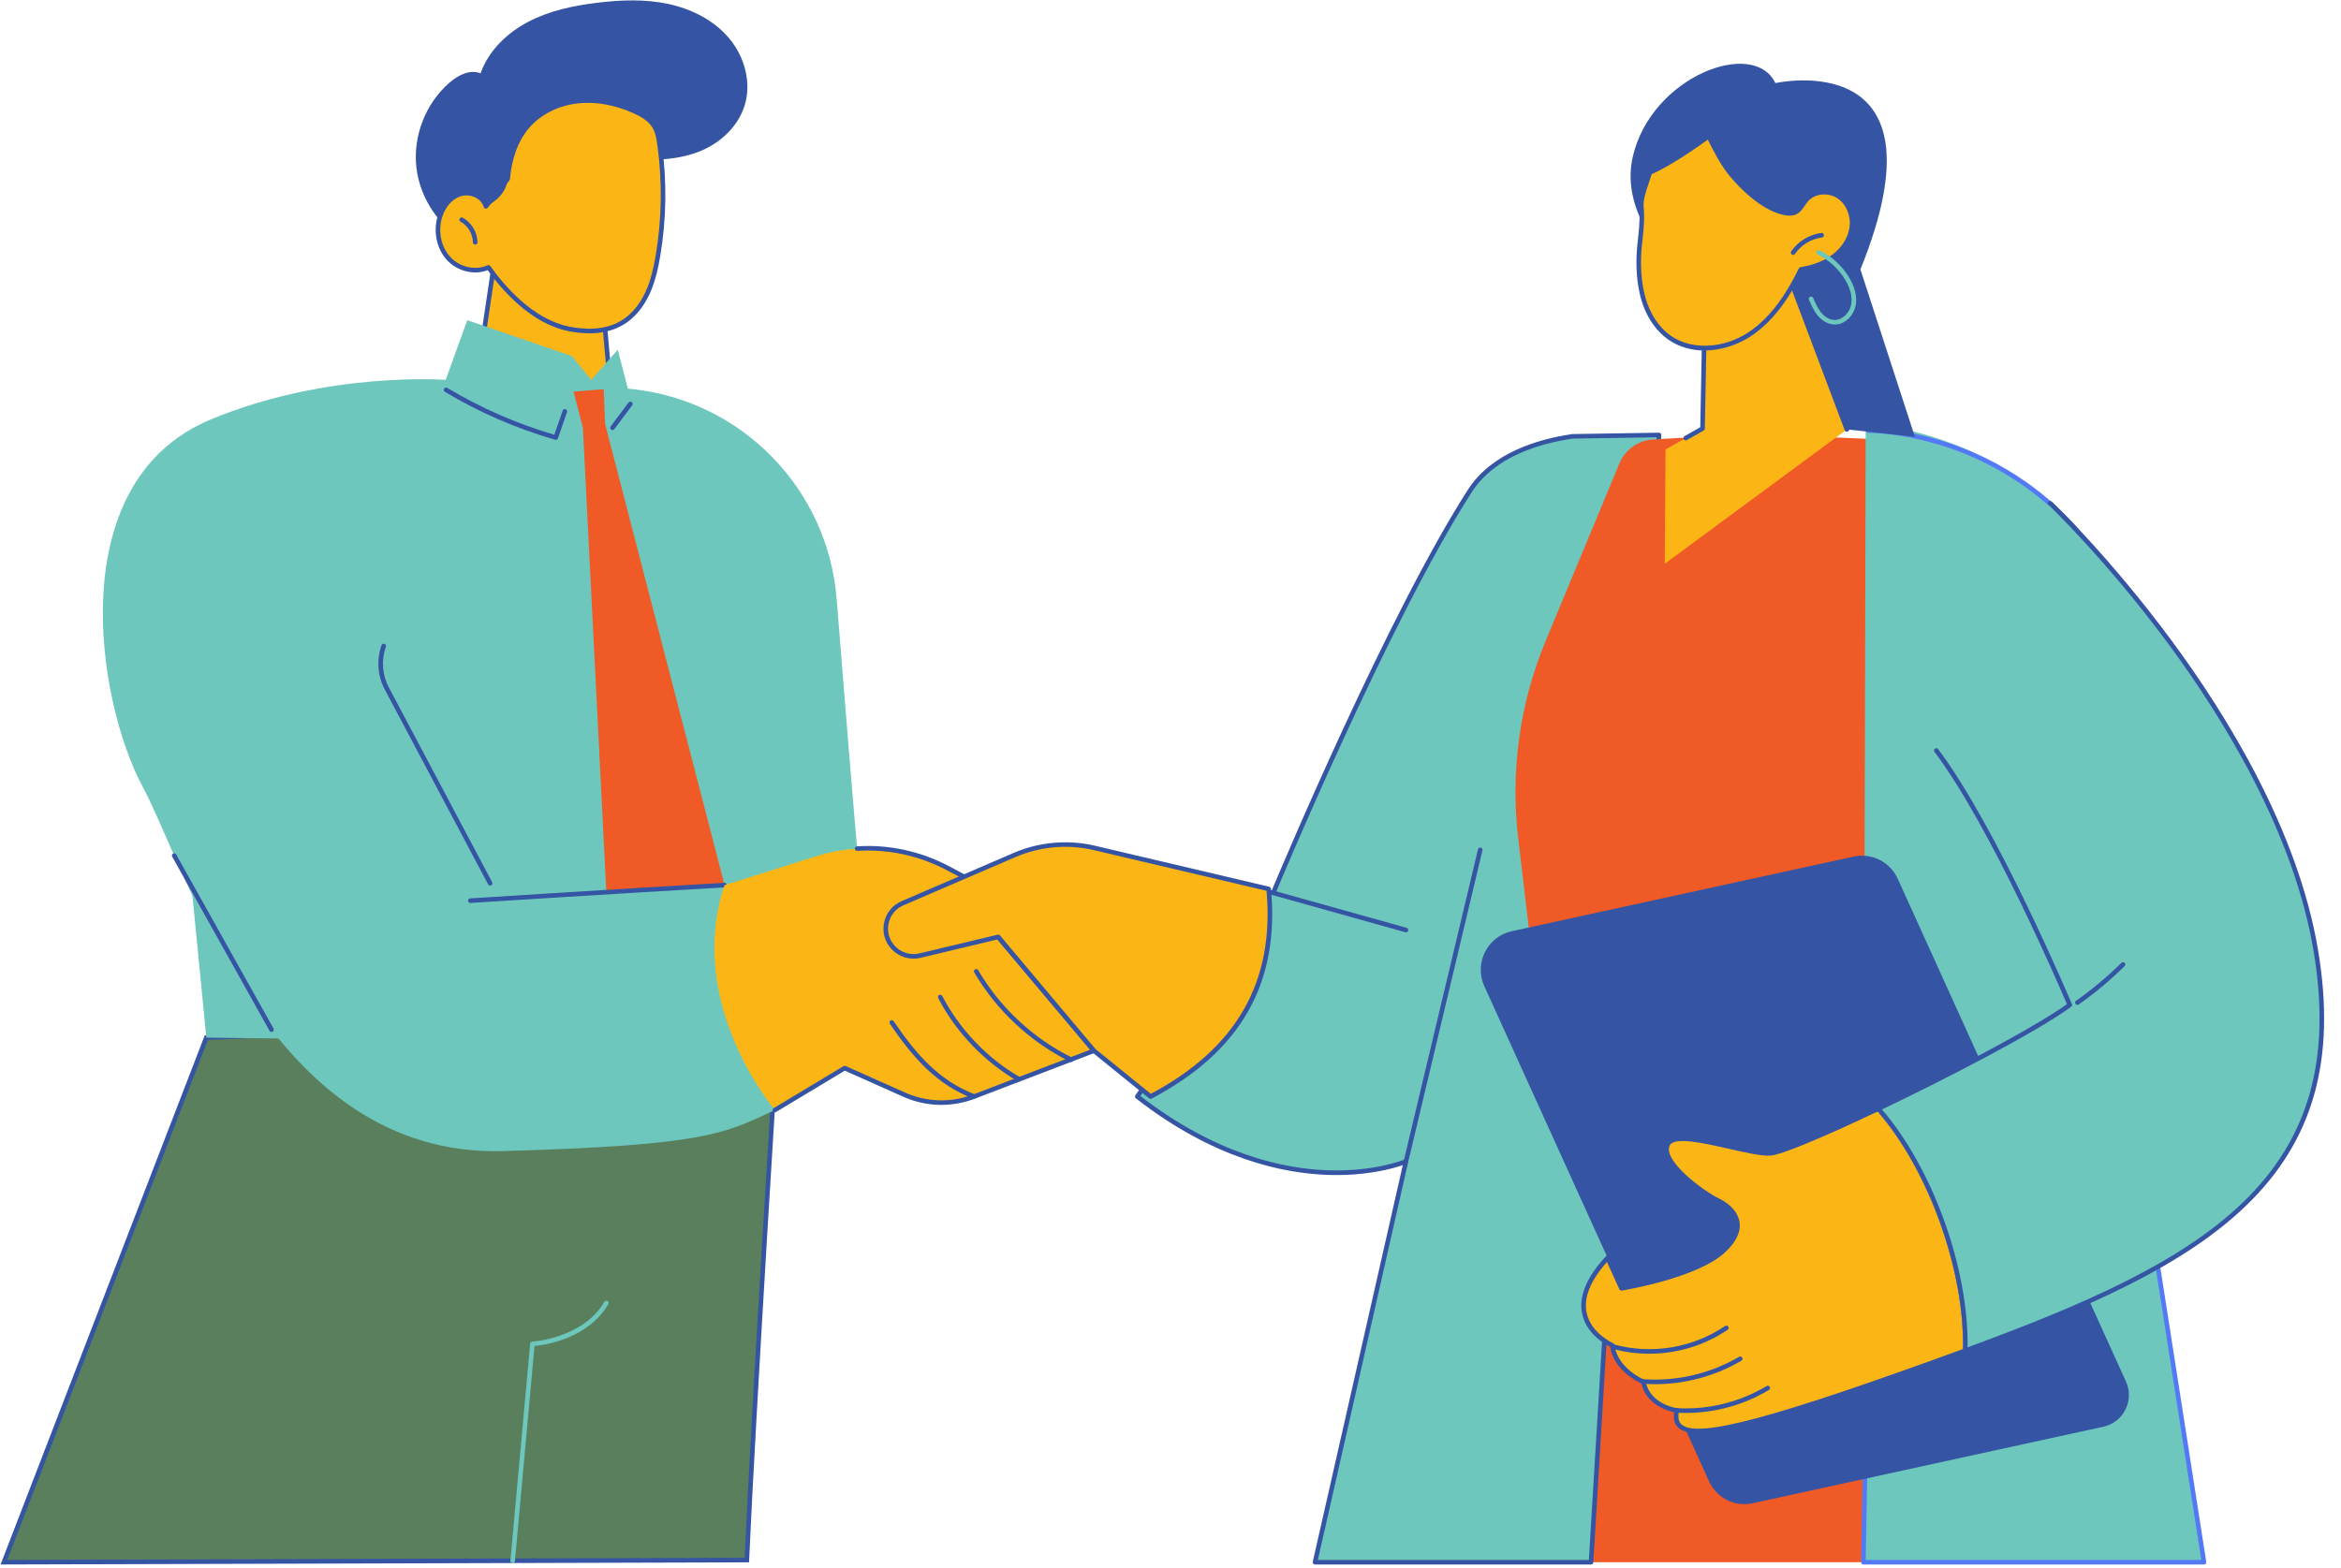 <svg width="512" height="343" viewBox="0 0 512 343" fill="none" xmlns="http://www.w3.org/2000/svg">
<g clip-path="url(#clip0_4595_302)">
<path d="M427.08 166.425H331.455V341.771H427.08V166.425Z" fill="#F05A26"/>
<path d="M343.938 95.453C335.286 96.708 326.179 100.049 321.444 107.431C303.037 136.126 278.464 195.338 278.464 195.338L259.873 191.24C247.549 211.56 258.851 226.209 248.74 239.894C281.276 265.319 307.5 254.098 307.5 254.098L287.606 341.771H347.977L362.85 95.154L343.941 95.453H343.938Z" fill="#6DC7BD"/>
<path d="M347.974 342.272H287.603C287.45 342.272 287.307 342.204 287.213 342.085C287.12 341.967 287.082 341.811 287.116 341.665L306.805 254.898C304.664 255.642 298.795 257.336 290.302 257.034C280.534 256.692 265.343 253.506 248.431 240.292C248.219 240.124 248.176 239.819 248.338 239.601C253.044 233.234 253.013 226.748 252.982 219.238C252.944 211.052 252.904 201.774 259.446 190.988C259.558 190.805 259.77 190.714 259.982 190.761L278.165 194.771C280.331 189.593 303.582 134.364 321.024 107.17C326.219 99.068 336.314 96.064 343.866 94.968C343.888 94.965 343.91 94.961 343.932 94.961L362.841 94.662C362.987 94.672 363.115 94.716 363.209 94.815C363.305 94.915 363.355 95.052 363.346 95.192L348.473 341.808C348.457 342.073 348.239 342.278 347.974 342.278V342.272ZM288.229 341.273H347.503L362.317 95.665L343.978 95.955C336.635 97.026 326.849 99.931 321.865 107.702C303.694 136.03 279.172 194.939 278.926 195.531C278.832 195.755 278.595 195.88 278.355 195.827L260.113 191.804C253.904 202.219 253.942 211.248 253.979 219.226C254.01 226.446 254.042 233.277 249.426 239.791C265.972 252.594 280.789 255.692 290.336 256.028C300.734 256.393 307.235 253.665 307.3 253.637C307.475 253.562 307.675 253.594 307.818 253.712C307.961 253.833 308.027 254.023 307.986 254.207L288.229 341.27V341.273Z" fill="#3554A3"/>
<path d="M307.497 254.599C307.459 254.599 307.419 254.596 307.382 254.587C307.114 254.521 306.948 254.254 307.011 253.986L323.252 185.813C323.317 185.546 323.589 185.381 323.854 185.443C324.122 185.508 324.287 185.776 324.224 186.044L307.983 254.216C307.927 254.447 307.724 254.599 307.497 254.599Z" fill="#3554A3"/>
<path d="M307.497 203.969C307.453 203.969 307.406 203.963 307.363 203.95L278.33 195.821C278.065 195.746 277.91 195.472 277.984 195.204C278.059 194.939 278.337 194.784 278.602 194.858L307.634 202.988C307.899 203.063 308.055 203.337 307.98 203.605C307.918 203.826 307.718 203.969 307.5 203.969H307.497Z" fill="#3554A3"/>
<path d="M428.37 115.343L417.375 96.577C417.375 96.577 389.053 94.236 361.423 96.157C358.222 96.378 355.42 98.402 354.183 101.382L338.028 140.286C332.375 153.902 330.315 168.757 332.047 183.41L336.576 221.704L433.628 226.502L428.37 115.343Z" fill="#F05A26"/>
<path d="M407.404 341.771L408.049 92.776C408.049 92.776 442.679 93.551 462.312 127.321C480.255 158.186 480.423 219.858 480.423 219.858L464.515 229.463L482.331 341.771H407.404Z" fill="#6DC7BD"/>
<path d="M482.031 342.272H407.538C407.404 342.272 407.276 342.219 407.183 342.123C407.089 342.026 407.036 341.899 407.039 341.765L407.551 313.032C407.557 312.758 407.778 312.54 408.049 312.54H408.059C408.336 312.547 408.554 312.774 408.551 313.048L408.049 341.273H481.449L464.026 229.541C463.995 229.342 464.088 229.142 464.26 229.037L479.921 219.577C479.875 215.01 478.933 156.907 461.879 127.57C451.811 110.255 437.845 102.241 427.9 98.567C417.128 94.588 408.654 94.7 408.57 94.703H408.56C408.289 94.703 408.065 94.485 408.062 94.214C408.056 93.937 408.277 93.71 408.551 93.704C408.641 93.707 417.303 93.585 428.249 97.63C438.347 101.36 452.528 109.496 462.745 127.069C480.551 157.694 480.925 219.238 480.925 219.854C480.925 220.029 480.835 220.194 480.685 220.284L465.067 229.715L482.53 341.693C482.552 341.836 482.511 341.986 482.415 342.095C482.318 342.207 482.181 342.269 482.035 342.269L482.031 342.272Z" fill="#5479F7"/>
<path d="M365.783 57.561C365.783 57.561 354.117 47.096 357.115 34.234C361.208 16.676 383.598 8.26 388.292 18.18C388.292 18.18 426.93 9.462 406.89 58.943L418.805 95.559L383.866 91.77L380.226 60.687L365.783 57.561Z" fill="#3554A3"/>
<path d="M388.392 52.722L403.932 93.956L364.097 123.336L364.265 98.33L372.363 93.757L372.403 68.502L388.392 52.722Z" fill="#FBB616"/>
<path d="M368.679 96.338C368.504 96.338 368.336 96.247 368.242 96.085C368.105 95.846 368.192 95.541 368.432 95.407L371.867 93.467L372.384 66.453C372.384 66.313 372.45 66.182 372.553 66.089L388.062 52.355C388.183 52.246 388.355 52.202 388.514 52.243C388.672 52.283 388.803 52.398 388.863 52.551L404.4 93.781C404.496 94.04 404.365 94.326 404.107 94.426C403.848 94.522 403.561 94.392 403.461 94.133L388.18 53.582L373.379 66.69L372.861 93.769C372.858 93.946 372.761 94.108 372.609 94.192L368.925 96.272C368.847 96.316 368.763 96.338 368.679 96.338Z" fill="#3554A3"/>
<path d="M395.109 43.665C396.838 41.753 400.036 41.554 402.177 42.992C404.318 44.431 405.353 47.211 405.01 49.767C404.668 52.324 403.084 54.612 401.015 56.153C398.945 57.692 396.424 58.538 393.874 58.943C391.178 64.448 387.725 69.828 382.592 73.182C377.458 76.535 370.321 77.41 365.259 73.948C362.034 71.74 360.026 68.066 359.141 64.261C358.256 60.453 358.241 56.474 358.711 52.595C359.942 42.438 357.471 47.46 360.846 37.721C365.54 35.828 373.725 29.784 373.725 29.784C373.725 29.784 376.131 35.196 378.78 38.322C383.935 44.406 388.956 46.869 391.721 46.679C393.578 46.551 394.011 44.879 395.105 43.668L395.109 43.665Z" fill="#FBB616"/>
<path d="M372.774 76.678C370.078 76.678 367.37 75.996 364.976 74.362C361.906 72.26 359.662 68.714 358.655 64.376C357.839 60.858 357.689 56.876 358.216 52.538C358.714 48.422 358.602 46.869 358.518 45.732C358.393 44.038 358.347 43.403 360.372 37.559C360.419 37.422 360.525 37.313 360.659 37.26C365.241 35.411 373.347 29.445 373.428 29.386C373.55 29.296 373.706 29.264 373.852 29.305C373.999 29.342 374.12 29.445 374.183 29.585C374.208 29.638 376.592 34.968 379.163 38.004C384.163 43.908 389.053 46.377 391.686 46.187C392.774 46.112 393.26 45.393 393.874 44.487C394.133 44.104 394.401 43.708 394.735 43.338C396.577 41.301 400.036 40.962 402.452 42.584C404.661 44.066 405.886 46.984 405.5 49.839C405.157 52.38 403.63 54.83 401.305 56.558C399.422 57.959 397.035 58.912 394.202 59.398C392.039 63.776 388.535 69.894 382.86 73.602C380.073 75.424 376.433 76.678 372.768 76.678H372.774ZM361.245 38.094C359.359 43.546 359.403 44.129 359.515 45.657C359.596 46.766 359.718 48.444 359.207 52.654C358.696 56.876 358.836 60.743 359.628 64.146C360.578 68.24 362.679 71.575 365.54 73.534C370.022 76.604 376.922 76.286 382.314 72.761C387.884 69.122 391.322 63.007 393.419 58.722C393.491 58.576 393.628 58.473 393.79 58.448C396.573 58.003 398.902 57.094 400.709 55.749C402.816 54.179 404.203 51.975 404.509 49.696C404.845 47.208 403.792 44.68 401.894 43.403C399.874 42.046 396.997 42.313 395.476 43.995C395.19 44.312 394.943 44.677 394.703 45.032C394.061 45.981 393.332 47.062 391.755 47.171C389.065 47.342 383.982 45.231 378.4 38.636C376.212 36.052 374.22 32.02 373.525 30.541C371.699 31.864 365.341 36.37 361.245 38.088V38.094Z" fill="#3554A3"/>
<path d="M392.169 55.764C392.073 55.764 391.973 55.736 391.889 55.677C391.661 55.521 391.602 55.21 391.758 54.983C393.257 52.794 395.723 51.29 398.359 50.966C398.637 50.926 398.883 51.128 398.917 51.402C398.951 51.676 398.755 51.925 398.481 51.959C396.128 52.249 393.921 53.591 392.584 55.549C392.487 55.69 392.332 55.767 392.169 55.767V55.764Z" fill="#3554A3"/>
<path d="M401.295 70.999C401.202 70.999 401.108 70.996 401.012 70.99C399.749 70.9 398.471 70.165 397.505 68.975C396.667 67.945 396.146 66.743 395.641 65.578C395.532 65.326 395.648 65.03 395.9 64.921C396.153 64.812 396.449 64.928 396.558 65.18C397.038 66.282 397.53 67.422 398.281 68.343C399.076 69.321 400.098 69.922 401.086 69.993C402.91 70.121 404.459 68.449 404.83 66.821C405.288 64.797 404.453 62.754 403.67 61.397C402.261 58.953 400.089 56.926 397.555 55.686C397.306 55.565 397.206 55.266 397.325 55.017C397.446 54.771 397.745 54.665 397.995 54.786C400.706 56.113 403.028 58.283 404.537 60.895C405.409 62.406 406.335 64.697 405.805 67.039C405.353 69.034 403.564 70.999 401.298 70.999H401.295Z" fill="#6DC7BD"/>
<path d="M460.058 312.123L383.299 328.881C379.403 329.731 375.448 327.735 373.793 324.086L324.642 215.769C322.364 210.75 325.278 204.894 330.636 203.726L405.419 187.401C409.368 186.539 413.376 188.563 415.056 192.262L464.97 302.256C466.837 306.369 464.45 311.164 460.058 312.123Z" fill="#3554A3"/>
<path d="M429.496 295.605C377.733 314.536 364.982 316.694 366.746 308.561C366.746 308.561 360.553 307.845 359.416 302.312C359.416 302.312 353.35 299.831 352.593 294.298C352.593 294.298 339.235 288.506 351.602 275.186L354.625 281.85C354.625 281.85 370.792 279.225 376.857 273.692C382.922 268.159 378.942 264.152 375.719 262.626C372.497 261.1 363.019 254.232 364.723 250.415C366.431 246.6 381.594 252.513 387.092 252.323C389.392 252.245 399.086 248.126 410.49 242.702C410.471 242.836 410.511 242.976 410.605 243.085C421.872 256.022 429.698 278.023 429.327 295.222C429.327 295.375 429.39 295.515 429.496 295.605Z" fill="#FBB616"/>
<path d="M430.322 295.3C430.194 295.35 430.063 295.397 429.935 295.444C429.789 295.496 429.642 295.549 429.496 295.605C429.39 295.515 429.324 295.375 429.327 295.222C429.698 278.023 421.872 256.022 410.605 243.085C410.511 242.976 410.471 242.836 410.49 242.702C410.742 242.581 410.995 242.462 411.247 242.338C426.955 234.837 445.628 225.007 452.681 219.861C452.681 219.861 436.567 181.557 423.49 164.186C423.49 164.186 447.595 109.371 448.38 110.087C449.168 110.803 498.176 157.878 506.517 208.057C514.835 258.114 482.225 276.273 430.322 295.3Z" fill="#6DC7BD"/>
<path d="M410.365 243.256C410.178 243.256 410 243.15 409.913 242.973C409.795 242.724 409.901 242.425 410.15 242.307C425.487 235.018 444.652 224.983 452.064 219.689C450.372 215.72 435.302 180.707 423.088 164.485C422.922 164.264 422.966 163.953 423.187 163.785C423.409 163.62 423.72 163.663 423.889 163.884C436.857 181.109 452.98 219.285 453.142 219.668C453.233 219.882 453.164 220.128 452.977 220.265C445.428 225.773 425.709 236.02 410.583 243.21C410.515 243.244 410.44 243.259 410.368 243.259L410.365 243.256Z" fill="#3554A3"/>
<path d="M371.487 313.534C369.389 313.534 367.99 313.144 367.139 312.403C366.251 311.628 365.926 310.501 366.16 308.963C364.608 308.636 360.083 307.3 358.982 302.667C357.817 302.132 352.98 299.631 352.138 294.637C351.056 294.105 346.961 291.829 346.032 287.41C345.241 283.643 346.989 279.415 351.231 274.844C351.346 274.722 351.512 274.663 351.677 274.691C351.842 274.719 351.982 274.825 352.051 274.978L354.915 281.292C357.368 280.856 371.135 278.232 376.514 273.324C378.743 271.291 379.737 269.339 379.462 267.521C379.079 264.958 376.33 263.473 375.498 263.078C372.232 261.53 362.345 254.496 364.262 250.212C365.506 247.432 371.727 248.848 378.316 250.349C381.806 251.143 385.11 251.894 387.07 251.828C389.103 251.757 397.945 248.11 410.147 242.31C410.396 242.192 410.695 242.297 410.814 242.546C410.932 242.796 410.826 243.094 410.577 243.213C405.892 245.439 390.359 252.712 387.108 252.824C385.004 252.902 381.654 252.133 378.097 251.324C372.746 250.106 366.089 248.59 365.178 250.623C363.667 254.008 372.765 260.68 375.931 262.181C376.876 262.629 379.999 264.326 380.457 267.377C380.781 269.545 379.684 271.796 377.193 274.066C371.088 279.636 355.37 282.239 354.706 282.348C354.482 282.385 354.264 282.267 354.17 282.061L351.459 276.089C347.821 280.184 346.325 283.923 347.011 287.205C347.949 291.689 352.743 293.824 352.793 293.846C352.951 293.915 353.064 294.064 353.089 294.235C353.799 299.423 359.55 301.83 359.606 301.854C359.758 301.917 359.874 302.054 359.905 302.216C360.958 307.334 366.743 308.063 366.802 308.069C366.943 308.085 367.07 308.16 367.151 308.275C367.232 308.39 367.264 308.533 367.232 308.67C366.927 310.084 367.111 311.058 367.793 311.656C371.334 314.735 388.127 310.218 429.757 294.98C430.016 294.886 430.303 295.017 430.399 295.279C430.493 295.537 430.362 295.823 430.1 295.92C396.237 308.315 379.17 313.543 371.484 313.543L371.487 313.534Z" fill="#3554A3"/>
<path d="M429.932 295.942C429.729 295.942 429.536 295.817 429.461 295.615C429.365 295.356 429.499 295.07 429.757 294.973C456.552 285.166 477.144 275.983 490.549 263.053C505.011 249.101 509.926 231.652 506.018 208.138C501.717 182.267 486.345 157.249 474.208 140.819C460.775 122.635 448.152 110.561 448.04 110.455C447.834 110.268 447.822 109.953 448.006 109.751C448.19 109.549 448.508 109.533 448.71 109.717C448.826 109.823 461.293 121.654 475.012 140.224C487.215 156.745 502.67 181.906 507.003 207.973C510.97 231.839 505.962 249.571 491.241 263.769C477.708 276.824 457.01 286.059 430.097 295.907C430.041 295.929 429.982 295.939 429.926 295.939L429.932 295.942Z" fill="#3554A3"/>
<path d="M430.328 295.244C430.328 295.263 430.328 295.282 430.322 295.3C430.29 295.543 430.082 295.733 429.826 295.733H429.817C429.692 295.73 429.58 295.683 429.496 295.605C429.39 295.515 429.324 295.375 429.327 295.222C429.698 278.023 421.872 256.022 410.605 243.085C410.511 242.976 410.471 242.836 410.49 242.702C410.499 242.584 410.555 242.469 410.652 242.381C410.823 242.235 411.063 242.223 411.247 242.338C411.288 242.36 411.325 242.394 411.359 242.431C422.785 255.552 430.705 277.799 430.328 295.244Z" fill="#3554A3"/>
<path d="M454.352 219.845C454.196 219.845 454.04 219.77 453.943 219.633C453.784 219.409 453.837 219.098 454.065 218.939C457.581 216.464 460.915 213.674 463.973 210.644C464.169 210.451 464.484 210.451 464.68 210.648C464.874 210.844 464.874 211.161 464.677 211.354C461.576 214.421 458.201 217.245 454.641 219.755C454.554 219.817 454.454 219.845 454.355 219.845H454.352Z" fill="#3554A3"/>
<path d="M368.738 309.119C367.977 309.119 367.22 309.094 366.463 309.044C366.188 309.025 365.979 308.788 365.998 308.511C366.017 308.237 366.26 308.038 366.531 308.047C373.416 308.508 380.46 306.796 386.375 303.228C386.609 303.084 386.918 303.162 387.061 303.396C387.204 303.632 387.127 303.937 386.893 304.081C381.454 307.359 375.087 309.115 368.741 309.115L368.738 309.119Z" fill="#3554A3"/>
<path d="M361.959 302.823C361.021 302.823 360.083 302.785 359.148 302.714C358.873 302.692 358.668 302.452 358.689 302.178C358.711 301.904 358.951 301.702 359.225 301.721C366.528 302.287 374.027 300.553 380.348 296.835C380.584 296.695 380.89 296.773 381.033 297.013C381.174 297.249 381.096 297.558 380.856 297.698C375.168 301.045 368.551 302.829 361.959 302.829V302.823Z" fill="#3554A3"/>
<path d="M360.697 296.163C358.01 296.163 355.323 295.808 352.724 295.085C352.459 295.011 352.303 294.737 352.375 294.469C352.45 294.204 352.724 294.049 352.992 294.123C361.18 296.399 370.265 294.892 377.293 290.091C377.521 289.936 377.832 289.995 377.988 290.222C378.144 290.449 378.085 290.761 377.857 290.916C372.818 294.357 366.759 296.163 360.697 296.163Z" fill="#3554A3"/>
<path d="M110.075 44.272L104.337 82.684L101.102 82.862C101.102 82.862 108.452 105.8 127.579 108.97C146.71 112.139 144.709 90.104 144.709 90.104L133.501 85.023L130.004 45.735L110.075 44.269V44.272Z" fill="#FBB616"/>
<path d="M133.501 85.521C133.245 85.521 133.027 85.325 133.002 85.066L129.543 46.202L110.499 44.801L104.83 82.756C104.789 83.03 104.537 83.217 104.263 83.177C103.988 83.136 103.801 82.881 103.842 82.61L109.58 44.197C109.62 43.939 109.854 43.758 110.11 43.774L130.038 45.24C130.281 45.259 130.478 45.452 130.499 45.695L133.996 84.982C134.021 85.256 133.819 85.499 133.544 85.524C133.529 85.524 133.513 85.524 133.501 85.524V85.521Z" fill="#3554A3"/>
<path d="M154.414 32.493C158.307 30.556 161.598 27.191 162.873 23.031C164.403 18.043 162.836 12.407 159.494 8.409C156.15 4.412 151.232 1.946 146.139 0.859C141.046 -0.228 135.757 -0.028 130.587 0.604C125.388 1.242 120.167 2.341 115.527 4.773C110.886 7.204 106.846 11.106 105.098 16.05C102.807 15.101 100.211 16.436 98.332 18.058C93.083 22.586 90.275 29.794 91.073 36.684C91.871 43.571 96.253 49.939 102.396 53.136C109.567 56.87 118.534 56.16 125.725 52.451C131.59 49.428 136.353 44.602 140.012 39.159C141.754 36.569 141.913 35.096 145.151 34.835C148.361 34.576 151.509 33.938 154.414 32.493Z" fill="#3554A3"/>
<path d="M106.27 45.153C105.646 42.88 102.785 41.744 100.547 42.482C98.31 43.219 96.767 45.374 96.144 47.647C95.299 50.714 95.969 54.235 98.126 56.568C100.286 58.9 103.945 59.818 106.837 58.498C111.017 64.414 117.238 70.46 124.322 71.933C128.305 72.761 132.684 72.674 136.163 70.563C138.59 69.091 140.395 66.734 141.592 64.159C142.789 61.584 143.421 58.781 143.895 55.979C145.263 47.902 145.379 39.617 144.238 31.506C144.054 30.195 143.823 28.853 143.153 27.714C142.203 26.104 140.495 25.105 138.79 24.335C134.903 22.582 130.58 21.651 126.342 22.122C122.103 22.592 117.961 24.538 115.218 27.81C112.587 30.949 111.381 35.077 111.035 39.156C110.683 43.297 106.27 45.156 106.27 45.156V45.153Z" fill="#FBB616"/>
<path d="M128.851 72.917C127.164 72.917 125.572 72.699 124.219 72.419C116.103 70.731 109.817 63.502 106.659 59.111C103.705 60.251 100.027 59.361 97.758 56.907C95.564 54.538 94.741 50.851 95.66 47.516C96.408 44.798 98.176 42.74 100.392 42.011C101.723 41.572 103.284 41.719 104.565 42.407C105.375 42.84 106.008 43.453 106.407 44.178L110.549 38.963C110.973 34.296 112.453 30.329 114.835 27.49C117.534 24.27 121.707 22.134 126.289 21.627C130.34 21.178 134.732 21.96 138.999 23.884C140.57 24.594 142.511 25.64 143.587 27.462C144.303 28.676 144.547 30.089 144.737 31.438C145.887 39.626 145.771 47.912 144.391 56.063C143.961 58.604 143.347 61.577 142.047 64.37C140.688 67.294 138.743 69.586 136.424 70.993C134.024 72.45 131.338 72.927 128.854 72.927L128.851 72.917ZM106.837 57.994C106.996 57.994 107.149 58.068 107.245 58.205C110.234 62.434 116.437 69.779 124.425 71.438C127.591 72.095 132.158 72.403 135.904 70.13C138.054 68.826 139.865 66.684 141.14 63.941C142.39 61.257 142.985 58.364 143.406 55.889C144.768 47.837 144.883 39.654 143.746 31.568C143.562 30.27 143.347 29.018 142.723 27.963C141.791 26.384 140.021 25.438 138.584 24.787C134.486 22.934 130.266 22.187 126.398 22.614C122.072 23.093 118.135 25.101 115.601 28.125C113.326 30.837 111.92 34.666 111.531 39.194C111.522 39.29 111.484 39.384 111.425 39.461L106.659 45.461C106.544 45.608 106.351 45.679 106.167 45.639C105.983 45.601 105.833 45.464 105.784 45.281C105.556 44.453 104.955 43.743 104.091 43.279C103.044 42.718 101.775 42.597 100.703 42.952C98.836 43.568 97.272 45.415 96.624 47.775C95.794 50.786 96.527 54.102 98.493 56.222C100.579 58.473 104.001 59.236 106.628 58.037C106.694 58.006 106.765 57.99 106.837 57.99V57.994Z" fill="#3554A3"/>
<path d="M103.929 53.501C103.658 53.501 103.434 53.283 103.43 53.009C103.399 51.166 102.336 49.394 100.728 48.5C100.488 48.366 100.401 48.061 100.535 47.821C100.669 47.579 100.974 47.495 101.214 47.628C103.128 48.693 104.39 50.801 104.431 52.993C104.437 53.27 104.216 53.498 103.938 53.501H103.929Z" fill="#3554A3"/>
<path d="M163.344 341.301C164.759 309.044 170.216 222.651 170.253 222.112L45.129 227.013L0.855 341.771L163.344 341.301Z" fill="#597F5D"/>
<path d="M0.126 342.272L0.388 341.59L44.776 226.521L45.104 226.508L170.786 221.589L170.749 222.143C170.699 222.872 165.239 309.445 163.842 341.323L163.821 341.799H163.344L0.123 342.272H0.126ZM45.475 227.498L1.585 341.27L162.867 340.803C164.235 309.928 169.25 230.076 169.721 222.632L45.478 227.495L45.475 227.498Z" fill="#3554A3"/>
<path d="M112.129 341.976C112.129 341.976 112.098 341.976 112.083 341.976C111.808 341.952 111.606 341.709 111.631 341.435L115.954 293.958C115.975 293.712 116.178 293.519 116.424 293.504C116.533 293.498 127.473 292.837 132.189 284.801C132.326 284.565 132.634 284.484 132.871 284.624C133.108 284.764 133.189 285.069 133.049 285.306C128.551 292.971 119.08 294.27 116.907 294.466L112.622 341.522C112.597 341.78 112.379 341.976 112.123 341.976H112.129Z" fill="#6DC7BD"/>
<path d="M39.871 173.278L45.126 227.013L90.942 227.542L39.871 173.278Z" fill="#6DC7BD"/>
<path d="M138.17 85.11C137.624 85.054 137.328 85.023 137.328 85.023L135.112 76.523L129.284 83.102L125.083 77.902L102.196 70.049L97.481 83.102C97.481 83.102 71.493 81.153 46.026 91.798C13.272 105.492 21.254 153.612 31.197 172.114C41.139 190.615 58.877 253.279 110.072 251.828C154.773 250.561 158.472 247.939 169.477 242.855C169.287 241.5 188.39 196.02 187.954 191.197C186.722 177.575 184.703 152.685 182.982 131.029C181.069 106.94 162.231 87.635 138.17 85.11Z" fill="#6DC7BD"/>
<path d="M121.557 96.226C121.511 96.226 121.464 96.219 121.417 96.207C112.965 93.763 104.852 90.238 97.3 85.723C97.063 85.58 96.985 85.275 97.129 85.038C97.269 84.802 97.577 84.727 97.814 84.867C105.157 89.254 113.036 92.701 121.24 95.114L123.063 89.836C123.153 89.575 123.437 89.438 123.699 89.528C123.961 89.618 124.098 89.902 124.007 90.163L122.028 95.892C121.956 96.098 121.763 96.229 121.554 96.229L121.557 96.226Z" fill="#3554A3"/>
<path d="M133.959 94.083C133.856 94.083 133.75 94.052 133.66 93.984C133.439 93.819 133.392 93.504 133.56 93.286L137.468 88.068C137.634 87.847 137.945 87.8 138.167 87.968C138.388 88.133 138.435 88.448 138.266 88.666L134.358 93.884C134.261 94.015 134.109 94.083 133.956 94.083H133.959Z" fill="#3554A3"/>
<path d="M158.469 193.638L132.335 92.726L132.033 85.141L129.278 85.365L125.444 85.68L127.486 93.595L132.622 195.341L158.469 193.638Z" fill="#F05A26"/>
<path d="M107.199 193.738C107.021 193.738 106.846 193.641 106.756 193.473L84.157 150.857C82.576 147.874 82.318 144.34 83.452 141.161C83.546 140.903 83.829 140.766 84.091 140.859C84.35 140.953 84.487 141.239 84.393 141.497C83.353 144.415 83.586 147.656 85.039 150.39L107.638 193.006C107.766 193.249 107.676 193.551 107.429 193.682C107.354 193.722 107.277 193.741 107.196 193.741L107.199 193.738Z" fill="#3554A3"/>
<path d="M102.873 197.542C102.611 197.542 102.393 197.34 102.374 197.075C102.355 196.801 102.564 196.562 102.841 196.546C103.141 196.527 132.887 194.619 158.438 193.14C158.712 193.124 158.949 193.333 158.965 193.61C158.98 193.884 158.771 194.121 158.494 194.136C132.946 195.615 103.2 197.524 102.904 197.542C102.891 197.542 102.882 197.542 102.873 197.542Z" fill="#3554A3"/>
<path d="M59.385 225.764C59.21 225.764 59.039 225.671 58.948 225.509L37.661 187.423C37.527 187.183 37.611 186.878 37.854 186.744C38.094 186.61 38.4 186.695 38.534 186.937L59.821 225.023C59.955 225.263 59.871 225.568 59.628 225.702C59.55 225.745 59.466 225.764 59.385 225.764Z" fill="#3554A3"/>
<path d="M158.469 193.638L178.557 187.308C188.091 184.303 198.432 185.241 207.268 189.911L214.315 193.635V200.208L239.252 229.868L213.059 239.891C208.103 241.787 202.596 241.637 197.75 239.476L184.737 233.673L169.478 242.852C169.478 242.852 149.733 219.609 158.472 193.632L158.469 193.638Z" fill="#FBB616"/>
<path d="M169.475 243.356C169.306 243.356 169.141 243.269 169.044 243.113C168.901 242.877 168.979 242.571 169.216 242.428L184.475 233.249C184.616 233.165 184.787 233.153 184.937 233.221L197.949 239.025C202.708 241.148 208.01 241.292 212.875 239.43L238.414 229.656L213.929 200.531C213.854 200.441 213.81 200.329 213.81 200.211V193.94L207.028 190.356C201.022 187.183 194.268 185.726 187.483 186.153C187.212 186.156 186.969 185.96 186.953 185.686C186.938 185.412 187.147 185.172 187.421 185.156C194.39 184.714 201.328 186.212 207.499 189.475L214.546 193.199C214.708 193.286 214.811 193.454 214.811 193.641V200.03L239.629 229.55C239.732 229.675 239.77 229.84 239.729 229.996C239.689 230.151 239.576 230.279 239.424 230.335L213.231 240.358C208.113 242.316 202.54 242.167 197.538 239.934L184.762 234.236L169.724 243.281C169.643 243.331 169.556 243.353 169.465 243.353L169.475 243.356Z" fill="#3554A3"/>
<path d="M213.056 240.395C212.997 240.395 212.934 240.386 212.875 240.361C204.899 237.294 199.81 231.593 194.62 223.974C194.465 223.747 194.524 223.435 194.751 223.279C194.979 223.124 195.291 223.183 195.446 223.41C200.53 230.874 205.501 236.456 213.234 239.427C213.492 239.526 213.62 239.816 213.52 240.071C213.442 240.27 213.255 240.392 213.053 240.392L213.056 240.395Z" fill="#3554A3"/>
<path d="M222.858 236.615C222.774 236.615 222.687 236.593 222.609 236.55C215.284 232.318 209.098 225.861 205.196 218.36C205.068 218.117 205.164 217.815 205.407 217.687C205.651 217.56 205.953 217.656 206.081 217.899C209.899 225.232 215.945 231.549 223.107 235.684C223.347 235.821 223.429 236.129 223.291 236.366C223.198 236.528 223.03 236.615 222.858 236.615Z" fill="#3554A3"/>
<path d="M234.287 232.337C234.212 232.337 234.138 232.321 234.066 232.287C225.395 228.025 217.94 221.084 213.078 212.743C212.941 212.506 213.019 212.198 213.259 212.061C213.495 211.921 213.804 212.002 213.941 212.242C218.707 220.415 226.009 227.218 234.509 231.394C234.755 231.515 234.858 231.814 234.736 232.063C234.649 232.24 234.471 232.343 234.287 232.343V232.337Z" fill="#3554A3"/>
<path d="M221.917 187.037L197.388 197.602C193.545 199.255 192.495 204.209 195.331 207.279C196.821 208.892 199.068 209.573 201.203 209.063L218.317 204.968L239.252 229.871L251.632 239.894C268.914 230.802 279.608 217.118 277.463 194.482L239.352 185.505C233.526 184.132 227.411 184.671 221.913 187.037H221.917Z" fill="#FBB616"/>
<path d="M251.632 240.395C251.519 240.395 251.407 240.358 251.317 240.283L238.937 230.26C238.912 230.238 238.89 230.217 238.869 230.195L218.133 205.529L201.321 209.552C199.015 210.106 196.574 209.365 194.966 207.621C193.501 206.036 192.922 203.919 193.37 201.808C193.819 199.7 195.212 198 197.195 197.147L221.723 186.582C227.281 184.188 233.583 183.637 239.473 185.023L277.585 193.999C277.794 194.049 277.946 194.226 277.968 194.438C279.919 215.06 271.382 230.073 251.872 240.339C251.8 240.376 251.719 240.395 251.638 240.395H251.632ZM239.604 229.513L251.691 239.299C270.488 229.307 278.769 214.773 277.002 194.886L239.24 185.991C233.558 184.652 227.474 185.188 222.116 187.495L197.59 198.059C195.911 198.782 194.729 200.223 194.349 202.01C193.969 203.798 194.461 205.594 195.705 206.939C197.07 208.418 199.133 209.047 201.094 208.577L218.208 204.483C218.392 204.439 218.585 204.504 218.706 204.648L239.61 229.513H239.604Z" fill="#3554A3"/>
</g>
<defs>
<clipPath id="clip0_4595_302">
<rect width="511.084" height="342.189" fill="white" transform="translate(0.126 0.084)"/>
</clipPath>
</defs>
</svg>
